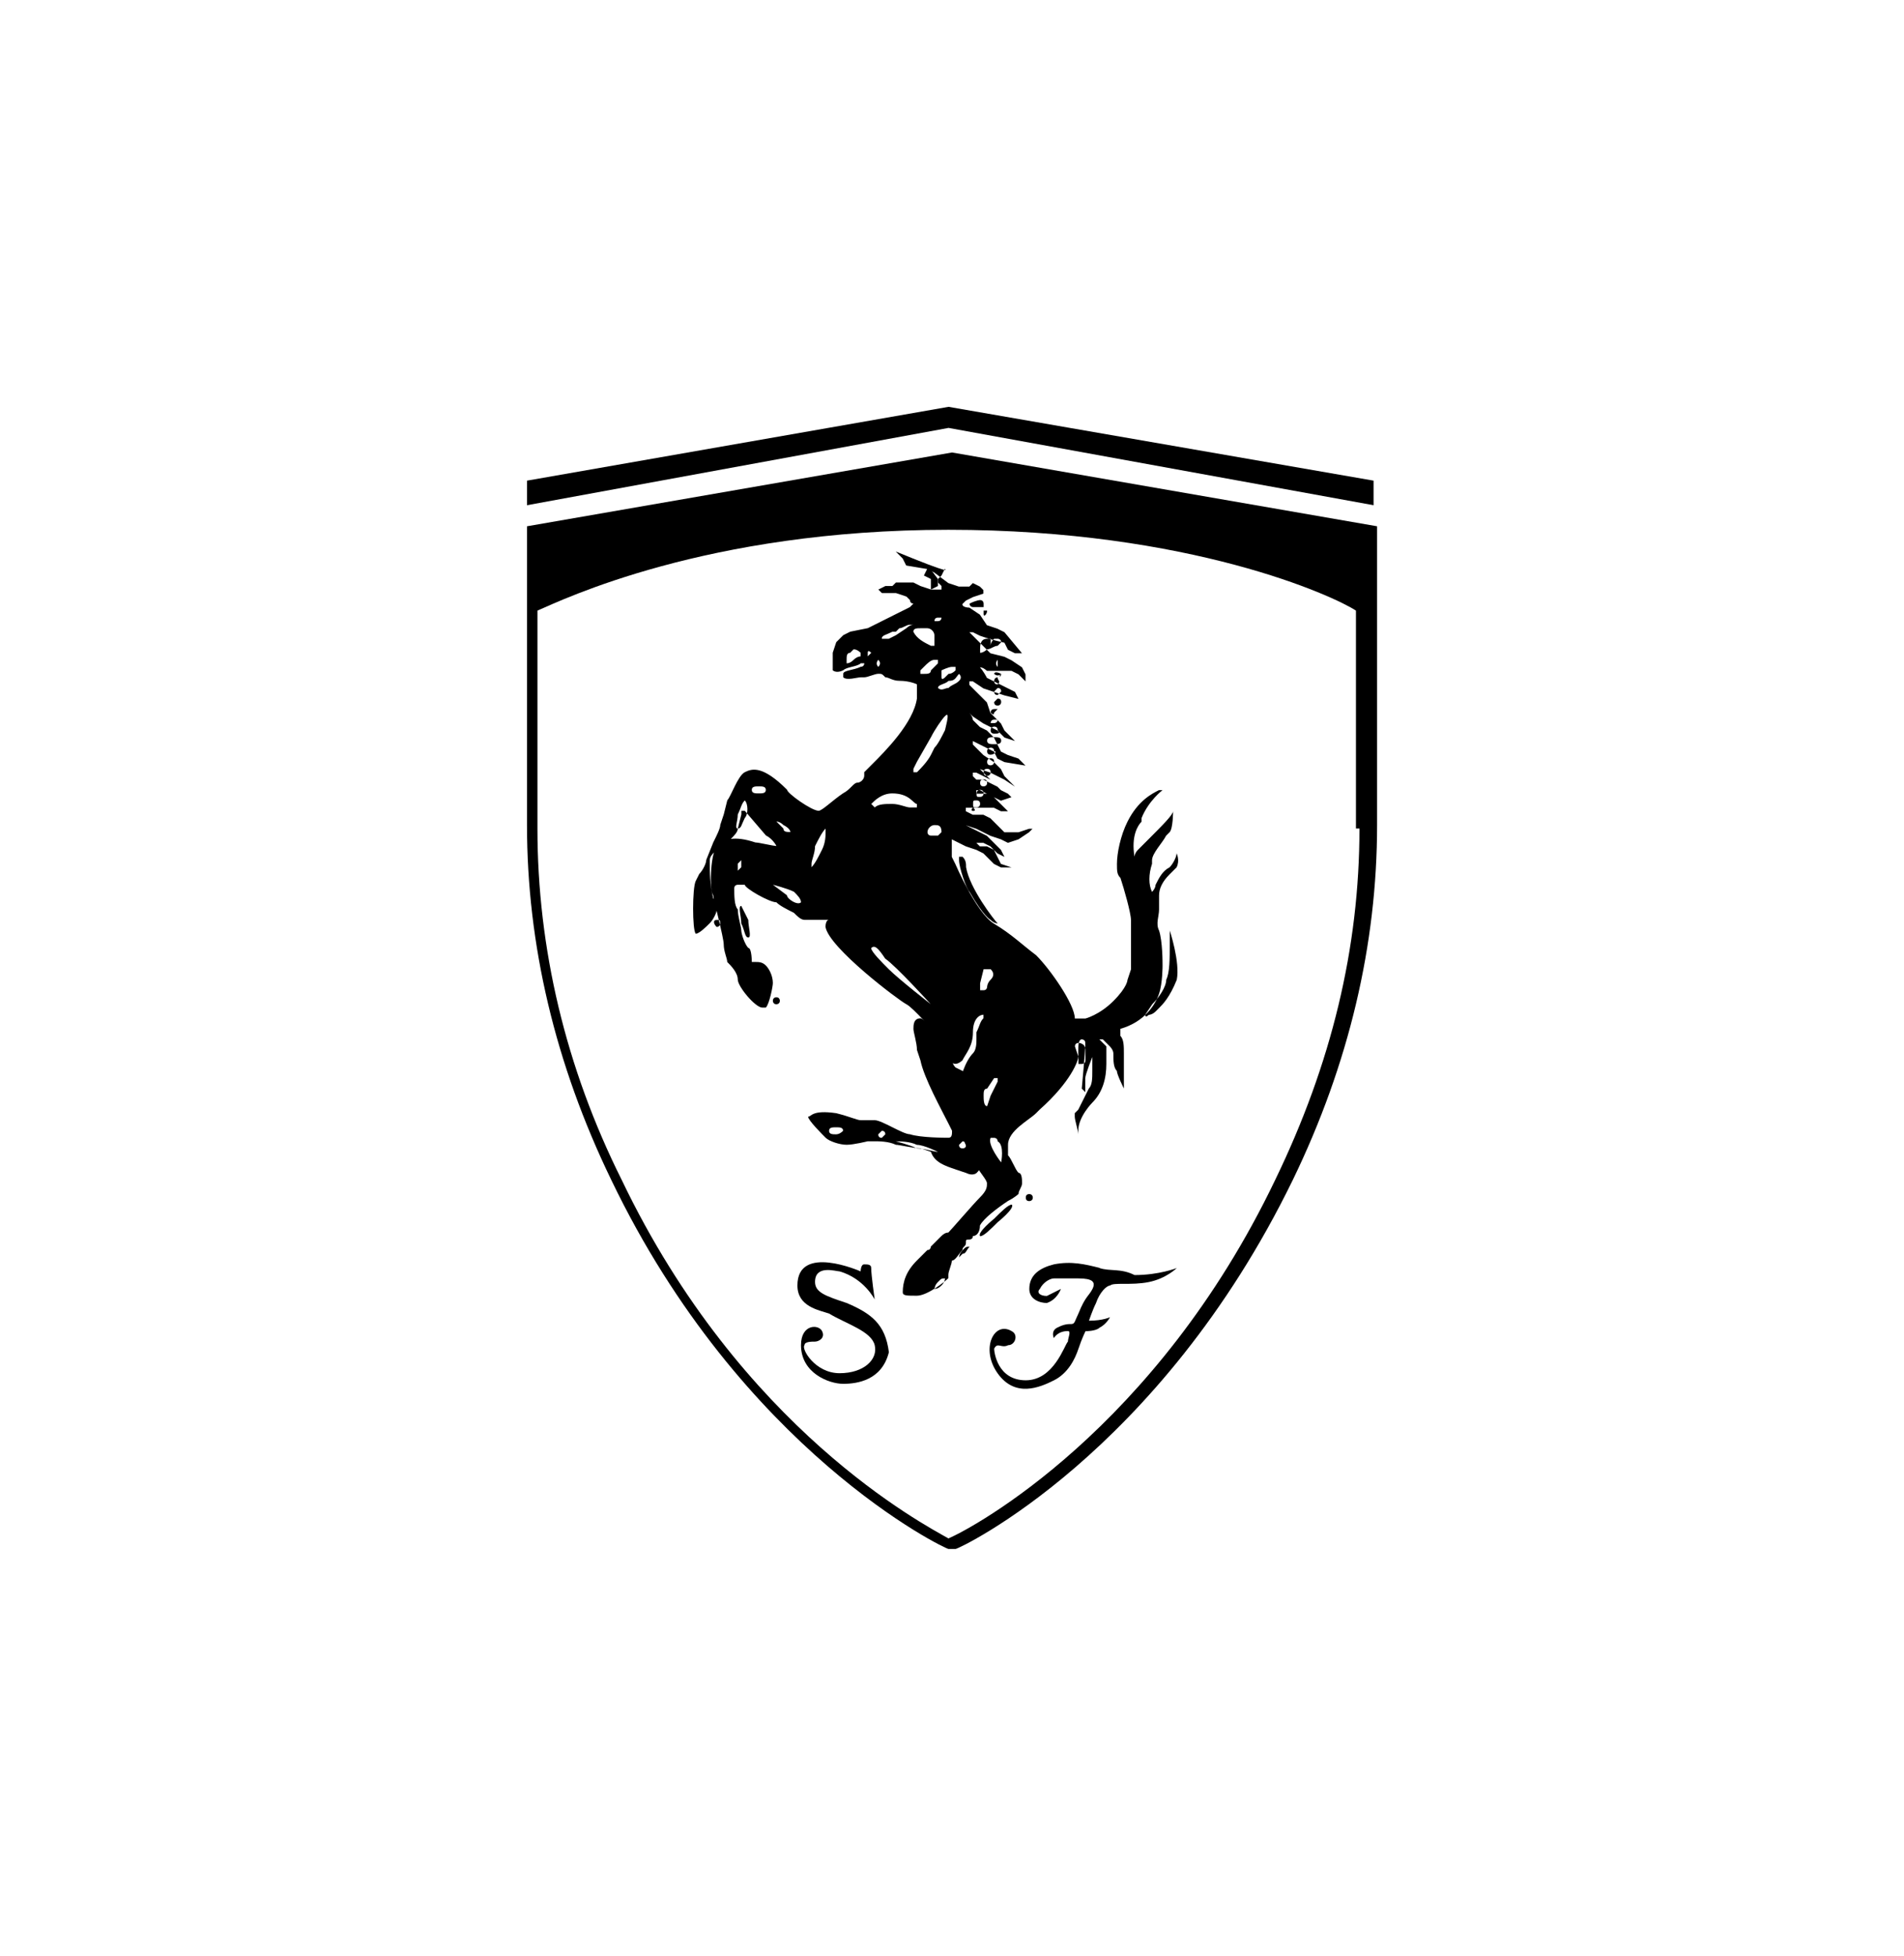 <svg xmlns="http://www.w3.org/2000/svg" id="Layer_1" data-name="Layer 1" width="86.14mm" height="88.44mm" viewBox="0 0 244.17 250.7"><defs><style>      .cls-1 {        stroke-width: 0px;      }    </style></defs><polygon class="cls-1" points="67.58 61.61 67.58 64.76 121.64 54.85 176.15 64.76 176.15 61.61 121.64 52.15 67.58 61.61"></polygon><path class="cls-1" d="M67.58,67.46v38.29c0,15.32,3.6,30.63,10.81,45.5,16.67,34.69,42.8,47.3,43.25,47.3h.9c.45,0,26.13-12.16,43.25-47.3,7.21-14.87,10.81-30.18,10.81-45.5v-38.29l-54.51-9.46-54.51,9.46ZM174.34,106.2c0,15.32-3.6,30.18-10.81,45.05-15.32,31.98-38.74,44.6-41.9,45.95-3.15-1.8-26.58-13.97-41.9-45.95-7.21-14.42-10.81-29.73-10.81-45.05v-27.93c3.15-1.35,21.62-10.36,52.71-10.36s49.55,8.56,52.26,10.36v27.93h.45Z"></path><path class="cls-1" d="M141.01,162.52c-1.8-.45-3.6-.9-5.86-.45-1.8.45-3.15,1.35-3.15,3.15,0,1.35,1.35,1.8,2.25,1.8,1.35-.45,1.8-1.8,1.8-1.8,0,0-.9.45-1.8.9-.9,0-1.35-.45-.9-.9.45-.9,1.35-1.35,1.8-1.35h3.15c1.8,0,2.25.45,1.8,1.35-.45.9-.9.9-1.8,3.15-.45.9-.45,1.35-.9,1.35s-.9,0-1.8.45c-.9.45-.45,1.35-.45,1.35,0,0,.45-.9,1.8-.9.45,0,0,.9,0,1.35-.45.45-1.8,4.96-5.41,4.96s-4.05-3.6-4.05-4.05c.45-.9.9,0,1.8-.45.9,0,1.35-1.35.45-1.8-2.25-1.35-4.05,2.25-1.8,5.41s5.41,1.8,7.21.9c1.8-.9,2.7-2.7,3.15-4.05s.9-2.25.9-2.25c0,0,1.35,0,1.8-.45.9-.45,1.35-1.35,1.35-1.35,0,0-.9.45-2.7.45,0,0,.45-1.35.9-2.25.45-1.35,1.35-2.25,1.8-2.25.45-.45,2.7,0,4.96-.45,2.25-.45,3.6-1.8,3.6-1.8,0,0-2.25.9-5.41.9-1.8-.9-3.15-.45-4.5-.9"></path><path class="cls-1" d="M108.57,167.02c-2.7-.9-4.05-1.35-4.05-2.7,0-2.25,2.7-1.35,3.15-1.35,3.15.9,4.5,3.6,4.5,3.6,0,0-.45-3.15-.45-4.05,0-.45-.45-.45-.9-.45s-.45.9-.45.9c0,0-8.11-3.6-8.11,1.8,0,2.7,2.7,3.15,4.05,3.6,2.25,1.35,5.41,2.25,5.86,4.05.45,1.8-1.35,3.6-4.5,3.6s-4.96-3.15-4.5-3.6c0-.45.9-.45,1.35-.45s1.35-.45.9-1.35c-.45-.9-2.7-.9-2.7,1.8,0,3.6,3.6,4.96,5.41,4.96s4.96-.45,5.86-4.05c-.45-3.6-2.25-4.96-5.41-6.31"></path><path class="cls-1" d="M122.54,149.9l1.35.45c.9.45,1.35,0,1.35,0,0,0,.9-.9.9-1.35v-.45c-.45-.45-1.35-3.6-1.8-4.96v-5.41c0-.45-.45-.45-.9-.9l-.9-.45c-.45-.45-.45-.9-.45-1.35v-.9c0-.9-3.6-4.05-4.05-4.05-.9,0-.9.9-.9,1.35s.45,1.8.45,2.7l.45,1.35c.45,2.25,2.7,6.31,3.6,8.11l.45.9c0,.45,0,.9-.45.9s-3.6,0-4.96-.45c-.45,0-1.35-.45-2.25-.9s-1.8-.9-2.25-.9h-1.8c-.45,0-1.35-.45-3.15-.9-3.15-.45-3.15.45-3.6.45,0,.45,1.8,2.25,2.25,2.7s1.8.9,2.7.9,2.7-.45,2.7-.45h.9c.45,0,1.8,0,2.7.45.45,0,2.25.45,3.15.45l1.35.45c.45,1.35,1.8,1.8,3.15,2.25M123.44,146.3q.45,0,.45.45t-.45.45-.45-.45s.45-.45.45-.45M107.22,145.4c-.45,0-.9,0-.9-.45s.45-.45.9-.45.9,0,.9.45q-.45.45-.9.45M113.08,145.85q-.45,0-.45-.45l.45-.45q.45,0,.45.45l-.45.45M117.58,147.2c-.9-.45-2.7-.9-2.7-.9h0c.45,0,1.8,0,2.7.45.9,0,2.7.9,2.7.9h0c-.45,0-1.8-.45-2.7-.45"></path><path class="cls-1" d="M121.19,72.87l-.45.9-.45.45h0v.45l.45.45v.45h-1.35l-1.35-.45-.9-.45h-2.25l-.45.45h.9-1.8l-.9.45h0l.45.45h1.8l1.35.45.45.45s0,.45.45.45l-.45.45-1.8.9-3.6,1.8-2.25.45-.9.45-.9.9-.45,1.35v2.25s.45.45,1.35,0c.45-.45,1.8-.45,2.25-.9h.45s0,.45-.45.45h0c-.9.45-2.25.45-2.25.9v.45c.45.45,1.8,0,2.25,0h.45c.45,0,1.35-.45,1.8-.45s.45,0,.9.45c.45,0,.9.45,1.8.45,1.35,0,2.25.45,2.25.45v1.8c-.45,3.15-4.05,6.76-5.86,8.56l-.9.9v.45c0,.45-.45.9-.9.9s-.9.9-1.8,1.35c-1.35.9-2.7,2.25-3.15,2.25-.9,0-4.05-2.25-4.05-2.7-3.15-3.15-4.5-2.7-5.41-2.25h0c-.9.45-1.8,3.15-2.25,3.6l-.45,1.8-.45,1.35c0,.45-.45,1.35-.9,2.25l-.9,2.25c0,.45-.45,1.35-.9,1.8l-.45.9c-.45.9-.45,6.31,0,6.76h0c.45,0,1.35-.9,1.8-1.35h0c.45-.45.9-1.35.9-1.8s0-1.35-.45-1.35c-.45-1.8-.45-3.6-.45-4.5v-.45c0-.45.45-.9.9-1.35l.45-.45q.45-.45.9-.45l.45-.45h0c.45-.45.9-.9.9-1.35l.45-1.8v-.45h.45l2.7,3.15c.9.45,1.35,1.35,1.35,1.35h0c-.45,0-2.25-.45-2.7-.45-2.7-.9-4.05-.45-4.96.45-.9,1.35-.9,5.86-.45,6.31,0,.45,1.35,5.41,1.35,6.31s.45,1.8.45,2.25h0c.45.45,1.35,1.35,1.35,2.25s2.25,3.6,3.15,3.6h.45c.45-.45.9-2.7.9-3.15,0-.9-.45-1.8-.9-2.25h0c-.45-.45-.9-.45-1.35-.45h-.45s0-1.8-.45-1.8c-.45-.45-.9-1.8-.9-2.25s-.45-1.8-.45-2.7c-.45-.45-.45-1.8-.45-2.7,0-.45.45-.45.45-.45h.9c0,.45,3.15,2.25,4.05,2.25.45.45,1.35.9,2.25,1.35.45.45.9.9,1.35.9h3.15c-.45,0-.45.9-.45.9.45,2.7,9.46,9.46,10.36,9.91.9.45,3.6,3.6,4.05,4.05s.45.9.45,1.35,0,.9.45,1.35c.45.45.9.9,1.35.9s.9-.45.9-.45h0c.45-.9,1.35-1.8,1.35-3.6s.9-2.25,1.35-2.25h0v.45c-.45.45-.45.9-.9,1.8v.9c0,.45,0,1.35-.45,1.8-.9.9-1.8,3.15-2.25,6.31,0,1.8.45,4.05,2.25,7.21h0l.45.9c.45.9,1.35,1.8,1.35,2.25s0,.9-.9,1.8c-.9.9-3.6,4.05-4.05,4.5q-.45,0-.9.45l-.45.45-.9.9s0,.45-.45.45h0l-1.35,1.35c-1.35,1.35-1.8,2.7-1.8,4.05,0,.45.45.45,1.8.45s3.6-1.8,4.05-2.25v-.45c0-.45.45-1.35.45-1.8.45,0,.9-.9,1.35-1.35h0c0-.45.45-.45.45-.9s0-.45.45-.45c0,0,.45,0,.45-.45.45,0,.9-.45.9-1.35.45-.9,2.25-2.25,3.6-3.15.9-.45,1.35-.9,1.35-.9,0-.45.45-.9.45-1.35s0-1.35-.45-1.35c-.45-.45-.9-1.8-1.35-2.25h0v-1.35h0c0-1.8,2.7-3.15,3.6-4.05l.45-.45c4.05-3.6,4.96-6.31,4.96-6.76v-.9c0-.45,0-1.35.45-1.35,0,0,.45,0,.45.45v.45c0,.45-.45,5.41-.45,5.41l.45.45h0v-1.8c0-.45.9-2.7.9-2.7h0v1.8c0,.9,0,1.8-.45,2.25-.45.9-.9,1.8-1.35,2.7l-.45.45v.45c0,.45.45,1.8.45,2.25h0v-.45c0-1.8,1.8-3.6,1.8-3.6,1.35-1.35,1.8-3.15,1.8-4.96v-2.25l-.9-.9h.45l.9.9s.45.45.45.9c0,.9,0,1.8.45,2.25h0c0,.45.9,2.25.9,2.25h0v-4.5c0-.9,0-1.8-.45-2.25v-.9h0c3.15-.9,4.5-3.15,4.96-4.5s.45-3.6.45-3.6c0-.45,0-3.15-.45-4.5-.45-.9,0-1.8,0-2.7v-1.8c0-.9.45-1.8,1.35-2.7l.9-.9c.45-.9,0-1.8,0-1.8h0c0,.45-.45,1.35-.9,1.8-.9.45-1.35,1.35-1.8,2.25,0,.45-.45.9-.45.9h0c-.45-.9-.45-2.25,0-3.6v-.45c0-.9,1.35-2.25,1.8-3.15l.45-.45c.45-.45.45-2.7.45-2.7h0c0,.45-1.35,1.8-3.15,3.6-.45.45-.9.9-1.35,1.35-.45.45-.45.9-.45.9-.45-2.7.45-4.05.9-4.5v-.45c.9-2.25,2.7-3.6,2.7-3.6h-.45c-.9.45-2.7,1.35-4.05,4.05-.9,1.8-1.35,4.05-1.35,5.41,0,.9,0,1.35.45,1.8.45,1.35,1.35,4.5,1.35,5.41v6.31l-.45,1.35s0,.9-1.8,2.7-3.6,2.25-3.6,2.25h-1.35c0-1.8-3.15-6.31-4.96-8.11-1.8-1.35-3.15-2.7-5.41-4.05s-4.96-7.66-4.96-7.66l-.45-.9v-2.25h0l.9.45.9.45,1.35.45.9.45.45.45.9.9.9.45h1.35l-1.35-.45-.45-.9-.45-.9-.9-.45h-.9l-.45-.45h.9l.9.45.9.9.9.45h0l-.45-.9-.9-.9-.9-.9-.9-.45-.9-.45-.9-.45h0l1.35.45.9.45.9.45,1.35.45.9.45,1.35-.45,1.35-.9.45-.45h-.45l-1.35.45h-1.8l-.9-.9-.9-.9-.9-.45h-1.35l-.9-.45h0v-.45h3.6l.9.45h.9l-.9-.9-.9-.9-.9-.45h-1.35v-.45h.45l.9.45.9.45.9.45,1.35-.45h0l-.45-.45-.9-.45-.45-.45-.9-.45-.9-.45h-.9l-.45-.45v-.45h.45l.9.45.9.45-.45-.45-.45-.45-.45-.45h0l1.35.45.9.45.9.45,1.35.9h0l-.45-.45-.9-.9-.45-.9-.9-.9-1.35-.9-.45-.45-.9-.9v-.45l.9.45.9.45.9.45.45.9.9.45,2.7.45h0l-.9-.9-1.35-.45-.9-.45-.45-.9-.45-.9-.9-.9-.9-.45-.9-.9s0-.45-.45-.9l.45.45,1.35.9.9.45.9.45.9.9,1.35.45h0l-1.35-1.35-.45-.9-.9-.9-.45-.45-.45-1.35-.9-.9-1.35-1.35h0v-.45h.45l1.35.9,1.35.45,1.35.45,1.8.45-.45-.9-.9-.45-.9-.45-.9-.45-.9-.45s-.45-.9-.9-1.35c.45,0,.9.45.9.45h3.15l.9.45.9.9h0v-.9l-.45-.9-1.35-.9-.9-.45-1.8-.45h0l-.45-.45-1.35-1.35-.45-.45-.45-.45h.45l.9.45,1.35.45,1.8.45.45.9.9.45h.9l-2.25-2.7-.9-.45-1.35-.45-.9-1.35-1.35-.9s-.9,0-.9-.45l.45-.45.9-.45,1.35-.45v-.45l-.45-.45-.9-.45-.45.45h-1.35l-1.35-.45-1.8-1.35-.9-.45-2.7-.45-.45-.9-.9-.9c7.66,3.15,6.31,2.25,6.31,2.25h0ZM109.47,84.58h0q-.45.45-.9.45v-.45c0-.45,0-.9.45-.9h0l.45-.45q.45,0,.9.45v.45s-.45,0-.9.45M111.73,83.68h0q-.45,0,0,0l-.45.45h0v-.45h0q0-.45.45,0,0-.45,0,0M112.63,85.48s-.45,0,0,0c-.45-.45,0-.9,0-.9q.45.45,0,.9.45,0,0,0M116.23,80.53l-1.35.9-.9.45h-.9c0-.45.45-.45,1.35-.9h.45l.45-.45c.45,0,.9-.45,1.35-.45h.45c-.45,0-.9.45-.9.45M91.9,118.82s-.45-.45,0,0c-.45-.45-.45-.9,0-.9s.45,0,.45.45c0,0,0,.45-.45.45M95.51,104.85c-.45.9-.45,1.35-.9,1.35h0c-.45,0,0-.9,0-1.8.45-.9.45-1.35.9-1.8h0c.45.45.45,1.8,0,2.25M97.31,101.7c-.45,0-.9,0-.9-.45s.45-.45.9-.45.9,0,.9.45-.45.45-.9.45M101.36,106.65h0c-.45,0-.9,0-.9-.45l-.9-.9h0s.45,0,.9.45c.9.45.9.9.9.9M99.56,127.83c.45,0,.45.45.45.45,0,.45-.45.45-.45.45-.45,0-.45-.45-.45-.45,0-.45.45-.45.45-.45M94.61,110.71l.45-.45h0v.9l-.45.45h0v-.9M95.96,120.17h0c-.45,0-.45-.9-.9-1.8,0-.9-.45-2.25,0-2.25h0s.45.9.9,1.8c0,.9.45,2.25,0,2.25M102.72,115.66c-.45.45-1.8-.45-1.8-.9l-1.8-1.35h0s1.8.45,2.7.9c.45.45.9.9.9,1.35q0-.45,0,0M105.42,108.91c-.45.9-.9,1.8-1.35,2.25h0v-.45c0-.45.45-1.35.45-2.25.45-.9.9-1.8,1.35-2.25h0v.45c0,.45,0,1.35-.45,2.25M126.59,141.79h0q-.45,0,0,0c-.45,0-.45-.9-.45-1.35s0-.9.45-.9l.9-1.35h.45v.45l-.45.9-.45.9-.45,1.35ZM128.39,149h0s-1.8-2.25-1.35-3.15h.45s.45,0,.45.45c.9.45.45,2.7.45,2.7M120.74,164.77q-.45.45-.9.45h0s0-.45.45-.9.45-.45.9-.45h0s0,.45-.45.9M123.44,160.71l-.45.45h0s0-.45.45-.9.45-.45.9-.45h0c-.45.45-.45.9-.9.9M146.86,130.08l.9-1.35c.9-.9,1.8-2.25,1.8-3.15.45-.9.45-2.7.45-4.5v-1.8h0s1.35,4.05.9,6.31c-.9,2.25-1.8,3.15-2.25,3.6l-.45.45c-.45.45-.9.45-.9.45-.45.45-.45,0-.45,0h0M137.85,134.13c0-.45.45-.45.45-.45h0s.9,0,.9.9v1.35c0,.45-.45.45-.45.45h-.45v-.9h0l-.45-1.35M132,153.06c.45,0,.45.45.45.45,0,.45-.45.45-.45.45q-.45,0-.45-.45t.45-.45M129.75,154.41h0c.45.45-1.8,2.25-1.8,2.25-.9.9-1.8,1.8-2.25,1.8h0c-.45-.45,1.8-2.25,1.8-2.25.9-.9,1.8-1.8,2.25-1.8M120.29,79.17h.45s0,.45-.45.45h-.45q0-.45.45-.45M117.13,80.98c0-.45.45-.45.9-.45h.9c.45,0,.9.45.9.9v1.35h-.45c-.9-.45-1.8-.9-2.25-1.8h0M118.48,86.38h-.45v-.45h0l.45-.45c.45-.45.9-.9,1.35-.9h.45v.45l-.45.45-.45.45c0,.45-.45.45-.9.45M111.73,103.05c.45-.45,1.35-1.35,2.7-1.35,2.25,0,2.7,1.35,3.15,1.35v.45h-.9c-.45,0-1.35-.45-2.25-.45s-1.8,0-2.25.45l-.45-.45h0M119.38,128.73s-4.05-3.15-5.41-4.5c-.9-.9-2.25-2.25-2.25-2.7h0c.45-.45.9,0,1.8,1.35,1.35.9,5.86,5.86,5.86,5.86h0ZM120.29,107.11h-.9c-.45,0-.45-.45-.45-.45,0-.45.45-.9.9-.9s.9,0,.9.9l-.45.45M121.19,93.59h0c-.45.9-.9,1.8-1.35,2.25l-.45.9c-.45.9-1.35,1.8-1.8,2.25h-.45v-.45l.45-.9,1.8-3.15h0c.45-.9,1.35-2.25,1.8-2.7h0c.45-.45.45,0,0,1.8M127.04,125.58c-.45.45-.45.9-.45.9,0,0,0,.45-.45.45h-.45v-.9l.45-1.8h.9c.45.45.45.9,0,1.35M126.14,100.8q-.45,0-.45-.45,0-.45.45-.45.45,0,.45.45c0,.45-.45.45-.45.45M126.59,99.45q-.45,0-.45-.45,0-.45.45-.45.45,0,.45.45c0,.45-.45.45-.45.45M127.04,98.1q-.45,0-.45-.45c0-.45.45-.45.45-.45q.45,0,.45.45c0,.45-.45.45-.45.45M127.04,96.74q-.45,0-.45-.45c0-.45.45-.45.45-.45q.45,0,.45.45c.45,0,0,.45-.45.45M127.49,95.39c-.45,0-.9,0-.9-.45s.45-.45.9-.45.9,0,.9.45c0,.45-.45.45-.9.45M127.49,92.24h.45c0,.45-.45.45-.45.45h-.45s0-.45.45-.45M127.04,91.34s0-.45.45-.45h.45l-.45.45q0,.45-.45,0h0ZM127.49,94.04q-.45,0-.45-.45c0-.45.45-.45.45-.45q.45,0,.45.45c.45.45,0,.45-.45.45M127.94,90.44q-.45,0-.45-.45l.45-.45q.45,0,.45.45s0,.45-.45.45M127.94,89.09q-.45,0-.45-.45l.45-.45q.45,0,.45.45l-.45.45M127.94,87.73q-.45,0-.45-.45s0-.45.45-.45c0,.45.45.45,0,.9.45,0,0,0,0,0M128.39,86.38c0,.45-.45.45,0,0-.45.45-.9,0-.9,0,0,0,0-.45.9,0-.45-.45,0,0,0,0M127.94,85.48q-.45,0,0,0c-.45-.45,0-.9,0-.9v.9h0M127.49,81.88h.45s.45,0,.45.45l-.45.45h0c-.45,0-.9.45-1.35.45,0,0-.45.45-.9.45v-.45h0c0-.45,0-1.35.9-1.35h.45v.9q0-.45.45-.9M126.59,78.27q.45.45,0,0c0,.45-.45.9-.45.45h0v-.45h.45M125.69,76.92c.45,0,.45.45.45.45v.45h-1.35s-.45,0-.45-.45c.9-.45,1.35-.45,1.35-.45M125.69,101.25q.45,0,.45.45s0,.45-.45.45-.45,0-.45-.45c0,0,0-.45.45-.45M125.24,102.6q.45,0,.45.45s0,.45-.45.45-.45,0-.45-.45,0-.45.45-.45M124.79,103.5q.45,0,0,0,.45.45,0,.45s-.45,0,0-.45c-.45,0,0,0,0,0M123.89,111.16c.45,2.7,3.6,6.76,4.05,7.21h0s-.45,0-.9-.45c0,0-.9-.45-2.7-3.6-.45-.45-1.35-3.15-1.35-4.05v-.45h.45c.45.45.45.9.45,1.35M122.99,86.38q.45,0,0,0,.45.45,0,.9c-.45.45-.9.45-1.35.9-.45,0-.9.45-1.35,0h0c0-.45.9-.45,1.35-.9.9,0,.9-.45,1.35-.9h0ZM122.09,85.48h.45v.45q-.45.45-.9.45l-.45.45s-.45.45-.45,0v-.9s.9-.45,1.35-.45h0Z"></path><path class="cls-1" d="M119.38,75.57l.9-.45v-.9l-1.35-1.8h0v.45l-.45.9h0l.9.45v1.35Z"></path></svg>